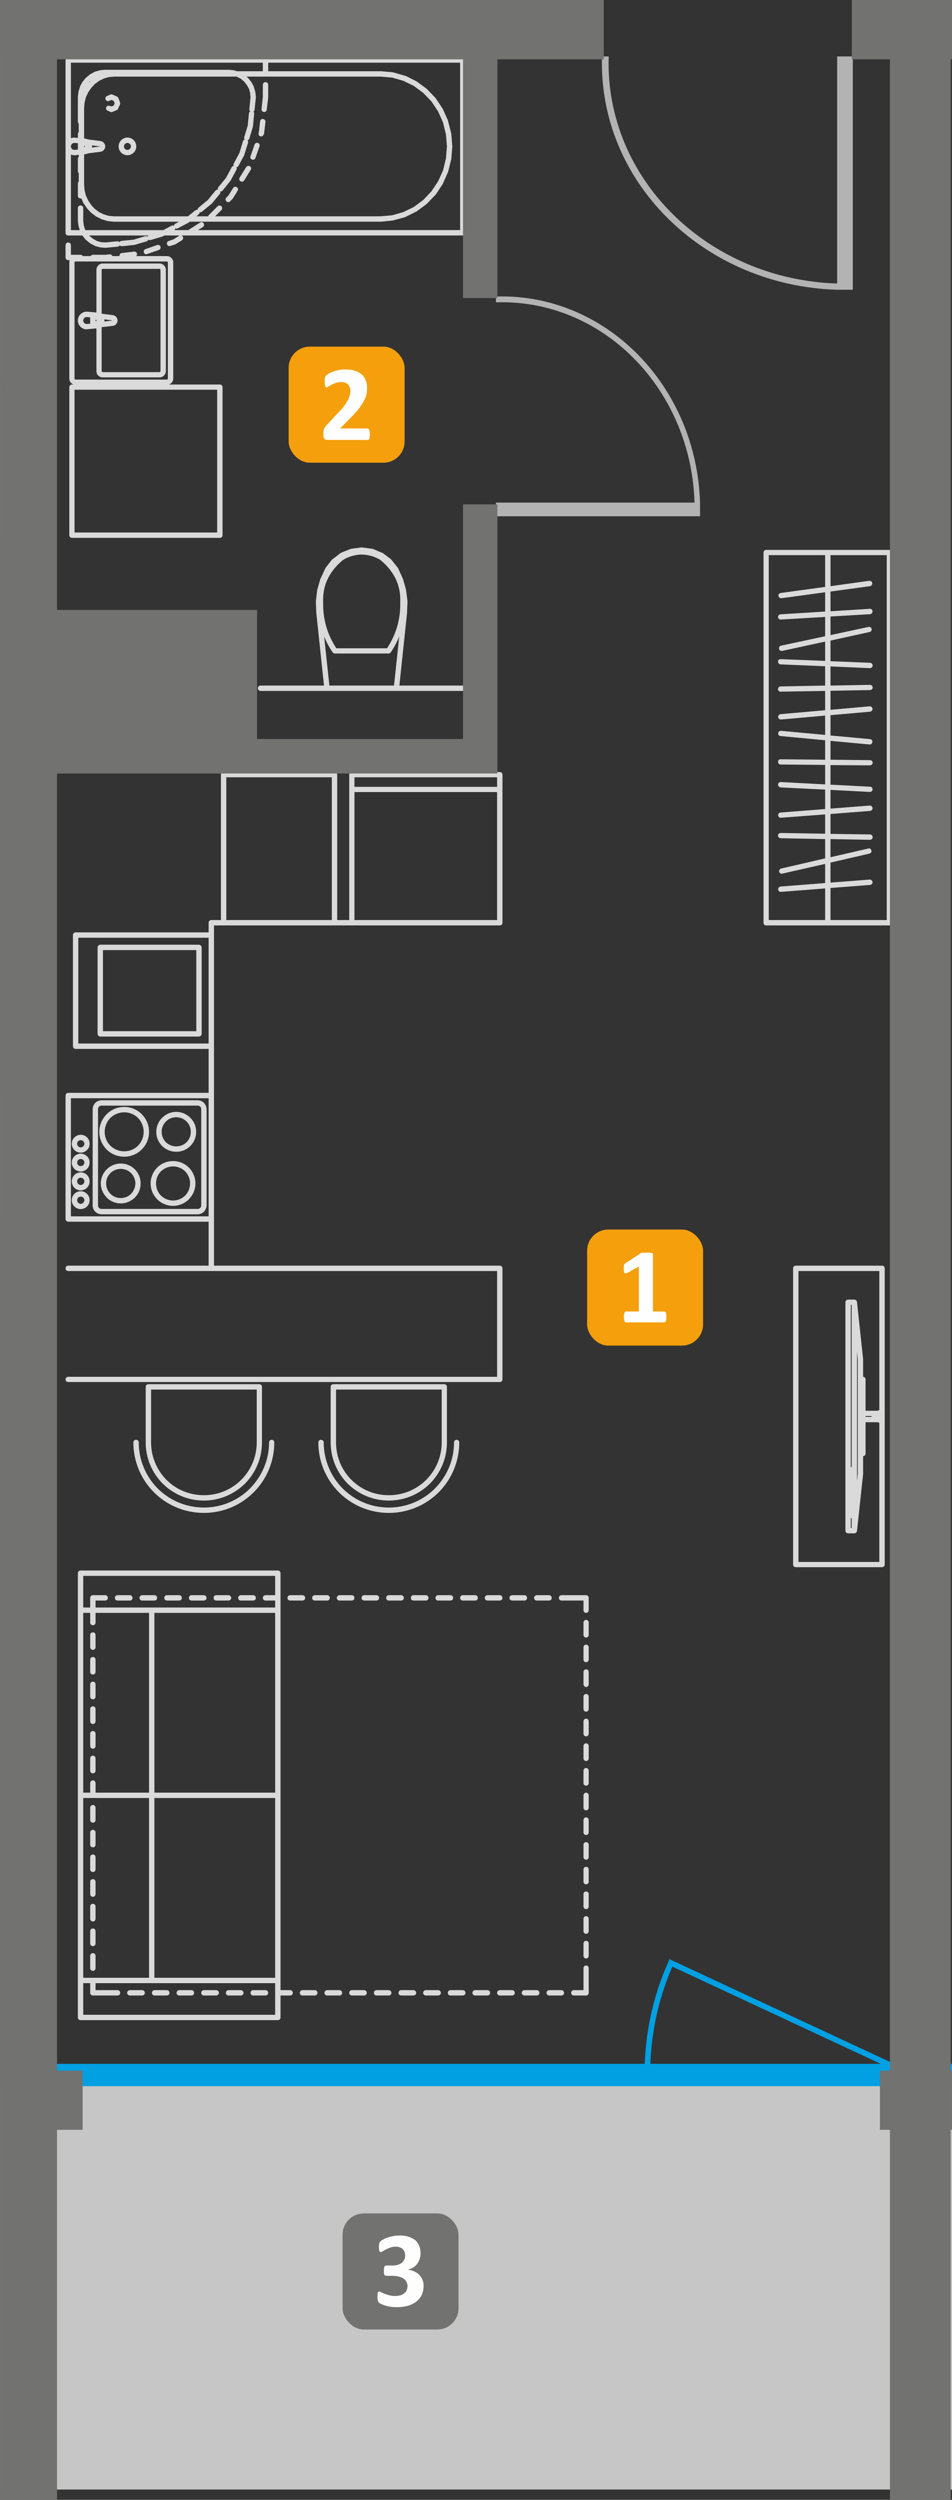 <?xml version="1.0" encoding="UTF-8"?>
<!DOCTYPE svg PUBLIC "-//W3C//DTD SVG 1.1//EN" "http://www.w3.org/Graphics/SVG/1.1/DTD/svg11.dtd">
<!-- Creator: CorelDRAW X6 -->
<svg xmlns="http://www.w3.org/2000/svg" xml:space="preserve" width="62.179mm" height="163.123mm" version="1.1" style="shape-rendering:geometricPrecision; text-rendering:geometricPrecision; image-rendering:optimizeQuality; fill-rule:evenodd; clip-rule:evenodd"
viewBox="0 0 6567 17229"
 xmlns:xlink="http://www.w3.org/1999/xlink">
 <rect x="0" y="0" width="6567" height="17229" fill="#333333" stroke="none"/>
 <defs>
  <style type="text/css">
   <![CDATA[
    .fil4 {fill:#727271}
    .fil2 {fill:#B3B3B3}
    .fil1 {fill:#C6C6C6}
    .fil5 {fill:#F59F0D}
    .fil3 {fill:#00A0E3;fill-rule:nonzero}
    .fil0 {fill:#DADADA;fill-rule:nonzero}
    .fil6 {fill:#FEFEFE;fill-rule:nonzero}
   ]]>
  </style>
 </defs>
 <g id="rzut">
  <g id="_208847200">
   <path id="meble" class="fil0" d="M978 7922c-7,7 -19,7 -26,0m-246 -5722c1,3 1,6 1,9 0,3 0,6 -1,9m-706 -1823l0 1228 11 0 0 0c10,0 18,-8 18,-18l0 -1 0 -84 0 -1 0 -84 0 0 0 -85 0 -1 0 -84 0 -1 0 -85 0 0 0 -84 0 -1 0 -84 0 -1 0 0 0 0 0 -84 0 -1 0 -85 0 0 0 -84 0 -1 0 -85 0 0 0 -85 0 0 0 -85 0 0 0 -1 0 -84 0 0c0,-10 -8,-19 -18,-19l0 0 -11 0zm0 1280l0 952c2,-6 4,-11 4,-17l0 -1 0 0 0 0 0 -1 0 0 0 -799 0 0 0 -1 0 0 0 0 0 0c0,-5 -1,-10 -3,-15l10 0 0 0c10,0 18,-8 18,-18l0 -1 0 -84c0,-10 -8,-19 -18,-19 -4,0 -8,2 -11,4zm0 982l0 1043c3,-3 4,-7 4,-11l0 -1 0 -1020 0 0c0,-4 -1,-8 -4,-11zm0 4875l0 888 11 0 0 0c10,0 18,-9 18,-19l0 0 0 -850 0 0c0,-10 -8,-19 -18,-19l0 0 -11 0zm0 1191l0 37 11 0c10,0 18,-8 18,-18 0,-11 -8,-19 -18,-19l-11 0zm0 766l0 36 11 0c10,0 18,-8 18,-18 0,-10 -8,-18 -18,-18l-11 0zm659 1627l0 67c0,10 -8,18 -18,18 -11,0 -19,-8 -19,-18l0 -67 -48 0 0 1239 48 0 0 -66c0,-10 8,-19 19,-19 10,0 18,9 18,19l0 66 369 0 0 -1239 -369 0zm839 -7446l0 -984 -984 0 0 984 984 0zm37 -1002l0 1020 0 1c0,10 -8,18 -18,18l-1 0 -1020 0 0 0c-10,0 -18,-8 -18,-18l0 -1 0 -1020 0 0c0,-10 8,-18 18,-18l0 0 10 0c-6,-3 -11,-6 -16,-11 -7,-7 -12,-18 -12,-29l0 -1 0 0 0 0 0 -1 0 0 0 -799 0 0 0 -1 0 0 0 0 0 0c0,-5 1,-10 3,-15l-10 0 0 0 -1 0c-10,0 -18,-8 -18,-18l0 -1 0 -84c0,-10 8,-19 18,-19 11,0 19,9 19,19l0 66 67 0c6,0 12,4 15,9l54 0c3,-5 9,-9 16,-9l84 0 31 -3c8,-1 16,4 19,12l49 0 0 -1c-1,-10 6,-19 16,-20l85 -10c10,-1 19,6 20,16 0,6 -2,11 -5,15l210 0 1 0 0 0 0 0 1 0 0 0c12,0 22,5 30,13l0 0c8,8 13,18 13,30l0 0 0 0 0 0 0 1 0 0 0 799 0 0 0 1 0 0 0 0 0 1c0,11 -5,22 -13,30 -4,4 -10,7 -16,10l350 0 1 0c10,0 18,8 18,18l0 0zm-979 -2273l84 0 1 0 85 0 0 0 84 0 1 0 85 0 0 0 84 0 1 0 85 0 0 0 84 0 1 0 85 0 1 0 84 0 0 0 85 0 1 0 84 0 0 0 85 0 1 0 84 0 0 0 85 0 0 0 1 0 84 0 0 0 1 0 1360 0 0 0c11,0 19,9 19,19l0 0 0 1190 0 1c0,10 -8,18 -19,18l0 0 -1940 0c3,1 7,4 9,8 5,8 3,19 -6,25l-39 24c-1,1 -3,2 -4,3l-36 12c-10,4 -20,-1 -24,-11 -3,-10 2,-20 12,-23l34 -12 38 -24c1,-1 2,-1 3,-2l-105 0 -9 5 0 0 0 0 0 0 -1 0 0 1 0 0 0 0 0 0 -1 0 0 0 0 0 0 0 -1 0 0 0 0 0 0 1 0 0 -1 0 0 0 -81 24c-6,2 -12,1 -16,-3 -2,6 -7,10 -12,12l-81 24c-1,1 -3,1 -4,1l-85 9c-6,0 -12,-2 -16,-6 -3,5 -8,8 -14,9l-84 8 -1 0 0 0 0 0 0 0 0 0 -1 0 0 0 0 0 0 0 -1 0 0 0 0 0 0 0 -1 0 0 0 0 0 0 0 -1 0 -31 -3c-2,0 -3,0 -5,-1l-32 -9c-2,-1 -3,-2 -5,-3l-26 -14c-2,-1 -3,-2 -5,-3l-25 -21c-2,-1 -3,-2 -4,-3l-20 -25 0 0 0 0 0 0 0 0 0 -1 0 0 -1 0 0 0 0 -1 0 0 0 0 0 0 0 0 0 0 -1 -1 0 0 0 0 -97 0 -1 0c-10,0 -18,-8 -18,-18l0 -1 0 -84 0 -1 0 -84 0 0 0 -85 0 -1 0 -84 0 -1 0 -85 0 0 0 -84 0 -1 0 -84 0 -1 0 0 0 0 0 -84 0 -1 0 -85 0 0 0 -84 0 -1 0 -85 0 0 0 -85 0 0 0 -85 0 0 0 -1 0 -84 0 0c0,-10 8,-19 18,-19l1 0 85 0 0 0zm2618 37l-1324 0 0 59 775 0c2,0 3,0 4,0l80 7 0 0c1,0 2,1 3,1l0 0 1 0 80 23c2,0 3,1 5,1l72 36 1 0c1,1 2,2 3,2l68 50 0 0 0 0 1 1 0 0 0 0 0 0 0 0 0 0 1 1 0 0 0 0 0 0 0 0 0 0 1 1 0 0 0 0 0 0 58 60 0 0 0 1 1 0 0 0 1 1 0 1 0 0 0 0 0 0 0 0 1 1 0 0 0 0 47 70 0 1 0 0 0 0 0 0 1 1 0 0 0 0 0 0 0 1 0 0 0 0 1 0 0 1 0 0 0 0 35 78 0 1 0 1 0 0 0 0 1 1 0 0 0 0 0 1 0 0 0 0 0 1 21 82 0 1 0 0 0 0 0 0 0 1 1 0 0 0 0 0 0 1 0 0 0 0 0 0 0 1 0 0 0 0 7 86 0 1 0 0 0 0 0 0 0 0 0 1 0 0 0 0 0 0 0 1 0 0 0 0 0 0 0 1 0 0 0 0 0 1 -7 86 0 0 0 0 0 0 0 1 0 0 0 0 0 0 0 1 0 0 -1 0 0 0 0 1 0 0 0 0 0 0 -21 84c-1,2 -1,3 -2,4l-34 77c0,1 -1,2 -2,4l-47 71 0 0 0 0 -1 0 0 0 0 1 0 0 0 0 0 0 -1 1 0 0 -1 1 0 0 0 0 -58 60 0 1 0 0 0 0 -1 0 0 0 0 1 0 0 0 0 0 0 -1 0 0 0 0 1 0 0 0 0 0 0 -1 0 0 0 0 0 -68 50c-1,1 -2,2 -3,2l-1 0 -72 36c-2,1 -3,2 -5,2l-80 22 -1 1 0 0c-1,0 -2,0 -3,0l0 0 -80 8c-1,0 -2,0 -4,0l-1316 0 -5 4c-1,1 -2,2 -4,3l-74 39c-5,3 -11,3 -17,0 0,5 -2,9 -6,12l98 0c2,-2 4,-5 7,-6l72 -46c8,-5 20,-3 25,6 5,9 3,20 -6,25l-33 21 1808 0 0 -1154zm-1513 0l-84 0 -1 0 -85 0 0 0 -84 0 -1 0 -85 0 0 0 -84 0 -1 0 -85 0 -1 0 -84 0 0 0 -85 0 -1 0 -84 0 0 0 -85 0 -1 0 -84 0 0 0 -85 0 -1 0 -84 0 0 0 -67 0 0 66 0 1 0 0 0 85 0 0 0 85 0 0 0 85 0 1 0 84 0 0 0 85 0 1 0 28c7,-3 15,-5 24,-5 1,0 2,0 3,1l21 2 0 -27c0,-5 2,-10 6,-13l0 -59c-4,-3 -6,-8 -6,-13l0 -84 0 -1 0 0 0 -85c0,-1 0,-2 0,-3l4 -32 0 -1 0 0c0,-1 0,-2 1,-3l0 -1 9 -29c0,-2 1,-3 1,-5l16 -29 0 0 0 0 1 -2 0 0 1 -1 0 0 1 -1 20 -25 0 0 1 0 0 -1 0 0 0 0 0 0 1 0 0 -1 0 0 0 0 0 0 0 0 1 0 0 0 0 -1 1 0 24 -20c1,-1 2,-2 3,-2l29 -16c1,-1 3,-1 4,-2l32 -9c2,-1 3,-1 5,-1l30 -3 0 0 0 0 1 0 0 0 0 0 0 0 0 0 0 0 0 0 1 0 0 0 0 0 0 0 0 0 0 0 0 0 1 0 0 0 0 0 0 0 0 0 0 0 0 0 1 0 84 0 1 0 0 0 84 0 1 0 0 0 84 0 1 0 0 0 84 0 1 0 0 0 84 0 1 0 0 0 85 0 0 0 1 0 84 0 0 0 1 0 84 0 0 0 1 0 84 0 0 0 1 0 84 0 1 0 0 0 0 0 0 0 0 0 0 0 0 0 1 0 0 0 0 0 0 0 1 0 0 0 0 0 0 0 0 0 0 0 1 0 0 0 30 3c2,0 3,0 5,1l20 6 178 0 0 -59 -66 0 -1 0 0 0 -85 0 0 0zm-638 1191l-408 0 3 4 24 19 25 14 29 9 30 2 83 -8c6,0 12,2 15,7 3,-6 8,-9 14,-10l83 -8 80 -24c6,-2 12,0 17,3 1,-3 2,-6 5,-8zm-534 -37l61 0 -8 -27 0 0c-1,-1 -1,-2 -1,-3l0 -1 0 0 -4 -32c0,-1 0,-2 0,-3l0 -85c0,-11 8,-19 19,-19 10,0 18,8 18,19l0 84 3 30 8 29 5 8 536 0 57 -30c5,-3 11,-3 17,0 0,-6 4,-11 9,-14l26 -14 -447 0c-1,0 -2,0 -3,0l-37 -4 0 0c-1,0 -2,0 -3,0l0 0 -1 0 -37 -11 -1 0 0 0 -1 0 0 0 -1 -1 0 0 -1 0 0 0 0 0 0 0 -1 0 -35 -18 -1 0 0 0c-1,-1 -2,-1 -3,-2l-31 -23 -1 0 0 0 0 -1 0 0 0 0 0 0 -1 0 0 0 0 -1 0 0 0 0 0 0 -1 0 0 0 0 0 0 0 0 -1 -1 0 -26 -28 0 0 -1 -1 0 0 0 0 -1 -1 0 0 -1 -1 0 0 0 0 0 0 0 0 0 -1 0 0 -23 -33c-1,-2 -1,-3 -2,-4l-13 -30c-2,1 -4,1 -5,1 -11,0 -19,-8 -19,-18l0 -86c0,-5 2,-9 6,-13l0 -58c-4,-4 -6,-8 -6,-14l0 -85c0,-5 2,-10 6,-13l0 -14 -27 3c-1,0 -2,0 -3,0 -9,0 -17,-2 -24,-5l0 29 0 1 0 84 0 0 0 85 0 1 0 84 0 1 0 85 0 0 0 84 0 1 0 66zm263 -98l36 3 508 0 51 -41c5,-4 11,-5 16,-4 0,-6 2,-11 7,-15l64 -53 53 -65c4,-4 10,-7 16,-6 -2,-6 -1,-12 3,-17l53 -64 39 -73c3,-6 9,-9 14,-10 -2,-5 -2,-11 1,-17l39 -73 24 -80c2,-6 6,-10 12,-12 -4,-5 -5,-11 -3,-17l24 -79 8 -83c1,-6 4,-11 9,-14 -4,-4 -7,-10 -6,-16l8 -83 -3 -30 -8 -28 -15 -26 -18 -23 -23 -19 -27 -14 -4 -1 -842 0 -36 3 -35 10 -33 16 -30 22 -25 27 -21 31 -16 34 -9 38 -3 39 0 207 5 0 1 0 0 0 0 0 0 0 0 0 1 0 0 0c4,1 8,2 12,3l0 0 0 0c2,1 5,2 8,3l86 11 0 0 0 0 1 0 0 0c9,2 17,6 22,13l1 0c5,7 9,15 9,24 0,10 -4,18 -10,25l-1 1c-5,6 -12,9 -20,11l0 0 0 0 0 0 -2 0 -86 11c-3,1 -6,3 -8,3l-1 1c-4,1 -7,2 -11,2l0 0 0 0 0 0 0 0 -1 0 0 0 0 0 -6 1 0 207 3 39 9 37 16 34 21 32 25 27 30 22 33 16 35 10zm-172 -483l0 9 0 0 0 0 1 0 0 0c1,0 2,-1 3,-1 1,-1 1,-2 1,-4 0,-1 0,-2 -1,-3l0 0c-1,-1 -2,-1 -3,-1l0 0 0 0 -1 0 0 0zm30 -432l16 -17 -8 6 -8 11zm2015 -45l-926 0 8 6 1 0 0 1 0 0 1 0 0 0 0 0 0 0 0 0 0 1 1 0 0 0 0 0 0 0 0 1 0 0 1 0 20 25 0 1 1 0 1 1 0 0 1 2 0 0 0 0 16 29c0,2 1,3 1,5l9 29 0 1c1,1 1,2 1,3l0 0 0 1 4 33 0 0 0 0 0 1 0 0 0 0 0 0 0 1 0 0 0 0 0 0 0 0 0 1 0 0 0 0 0 0 0 1 0 0 0 0 -9 85c0,6 -4,11 -9,14 5,3 7,9 6,15l-8 85c0,2 0,3 -1,5l-24 80c-2,6 -7,10 -12,12 3,5 5,11 3,17l-25 80 0 1 0 0 0 0 0 0 0 1 0 0 0 0 0 0 0 1 0 0 -1 0 0 0 0 0 0 1 0 0 0 0 0 0 0 0 0 1 -40 74c-3,6 -8,9 -14,10 2,5 3,11 0,17l-40 74 0 1 0 0 -1 0 0 0 0 1 0 0 0 0 0 0 0 0 0 0 -1 1 0 0 0 0 0 0 0 1 0 0 0 0 0 0 -1 0 -53 66c-4,4 -10,7 -16,6 2,6 1,12 -3,17l-54 65 0 0 0 1 -1 0 0 0 0 0 0 0 0 1 0 0 0 0 -1 0 0 0 0 0 0 1 0 0 -1 0 0 0 0 0 0 0 0 0 -66 54c-4,4 -11,5 -16,4 0,5 -2,11 -7,15l-16 13 82 0c1,-3 2,-7 5,-9l60 -60c7,-7 19,-7 26,0 7,7 7,19 0,26l-43 43 1141 0 80 -7 77 -22 72 -35 65 -48 57 -60 46 -69 34 -75 20 -82 7 -84 -7 -83 -20 -82 -34 -76 -46 -69 -57 -59 -65 -48 -72 -35 -77 -22 -80 -7zm-1722 481c0,-6 -3,-12 -7,-17 -5,-4 -11,-7 -17,-7 -7,0 -13,3 -17,7l0 0c-5,5 -7,11 -7,17 0,7 2,13 7,17 4,5 10,7 17,7 6,0 13,-2 17,-7 4,-4 7,-10 7,-17zm19 -43c11,11 18,27 18,43 0,17 -7,32 -18,43 -11,11 -27,18 -43,18 -17,0 -32,-7 -43,-18 -11,-11 -18,-26 -18,-43 0,-16 7,-32 18,-43l0 0c11,-11 26,-18 43,-18 17,0 32,7 43,18zm-385 21l-24 -2c-7,0 -13,3 -17,7 -4,4 -7,10 -7,17l0 0 0 0 0 0 0 1 0 0c0,6 3,12 7,16l0 0c4,5 10,7 17,7l24 -2 0 -44zm151 22l-53 -7c0,2 0,5 0,7 0,3 0,5 0,8l53 -7 1 0 0 0 0 -1c0,0 0,0 0,0l0 0 -1 0zm1125 -425c0,-10 8,-18 18,-18 11,0 19,8 19,18l0 85c0,1 0,2 0,3l-10 84c-1,10 -10,17 -20,16 -10,-1 -17,-10 -16,-20l9 -84 0 -84zm-19 252c1,-10 10,-17 20,-16 11,1 18,10 17,20l-9 77c0,2 -1,4 -1,5l-3 6c-3,10 -14,15 -23,11 -10,-3 -14,-13 -11,-23l2 -5 8 -75zm-38 160c3,-9 14,-14 23,-11 10,4 15,14 11,24l-28 80c-3,9 -13,14 -23,11 -10,-3 -15,-14 -11,-23l28 -81zm-58 156c6,-9 17,-11 26,-6 8,6 11,17 5,25l-45 73c-5,8 -17,11 -25,5 -9,-5 -11,-16 -6,-25l45 -72zm-90 144c5,-9 16,-11 25,-6 9,5 11,17 6,25l-33 53 0 0 0 1 0 0c-1,1 -2,2 -4,3l-15 16c-7,7 -19,7 -26,-1 -7,-7 -7,-18 0,-25l15 -15 32 -51zm-525 393c10,-4 20,1 24,11 3,9 -2,20 -12,23l-80 28c-9,4 -20,-1 -23,-11 -3,-9 2,-20 11,-23l80 -28zm-257 -987c3,5 4,11 2,17l-13 29 0 1 0 0 0 0 0 0 0 1 0 0 0 0 0 0 -1 0 0 1 0 0 0 0 0 0 0 1 0 0 0 0 0 0 -1 0 0 0 0 1 0 0 0 0 0 0 -1 0 0 0 0 1 0 0 0 0 0 0 0 0 0 0 -1 1 0 0 0 0 0 0 0 0 0 0 -1 1 0 0 0 0 0 0 0 0 0 0 -1 0 0 0 0 1 0 0 0 0 -1 0 0 0 0 0 0 0 0 0 -1 1 0 0 0 0 0 0 0 0 -1 0 0 0 0 0 0 0 -1 1 0 0 0 0 -29 12c-1,0 -2,0 -3,1l0 0c-4,1 -8,1 -12,-1l-18 -8c-10,-3 -14,-14 -10,-24 4,-9 14,-13 24,-9l11 4 16 -6 7 -16 -7 -17 -16 -6 -16 7c-9,4 -20,-1 -24,-10 -4,-10 0,-20 10,-24l23 -10c4,-2 8,-2 12,-1l0 0c1,1 2,1 3,1l29 13c3,1 5,2 7,4l0 0 0 1 0 0 0 0 1 0 0 0 0 1 1 1 0 0 0 0c1,1 1,2 2,3l10 25 0 2zm1363 3363l0 -1 0 -1 0 0 21 -74 0 0 0 0 1 -1 0 0 0 -1 1 -1 0 0 32 -69c0,-2 1,-3 3,-5l41 -53c2,-2 3,-3 5,-4l56 -43c2,-1 3,-2 5,-3l63 -25 1 0c1,-1 3,-2 4,-2l0 0 1 0 0 0 69 -9 1 0 0 0 0 0 0 0 0 0 0 0 1 0 0 0 0 0 0 0 1 0 0 0 0 0 0 0 1 0 0 0 0 0 0 0 1 0 0 0 0 0 1 0 0 0 69 9 0 0 0 0 1 0 0 0 0 0 0 0 1 0 0 0 0 0 0 0 1 0 0 1 0 0 0 0 0 0 1 0 0 0 0 0 0 0 0 0 1 0 0 0 0 0 64 27 0 0c2,0 4,1 5,2l56 42 0 0 0 1 0 0 1 0 0 0 0 0 0 0 0 1 0 0 1 0 0 0 0 0 0 0 0 0 0 1 1 0 0 0 0 0 0 0 0 1 0 0 1 0 0 0 0 0 0 1 43 54c1,1 1,2 2,3l0 0 0 1 1 1 31 68 1 0 0 1 0 0 0 0 0 0 0 0 0 1 0 0 0 0 0 0 0 1 1 0 0 0 0 0 0 0 0 1 0 0 0 0 20 72c1,2 1,3 1,4l10 77c0,1 0,3 0,4l-3 75 0 0 0 0 0 1 0 0 0 1 -53 501 437 0c11,0 19,8 19,19 0,10 -8,18 -19,18l-457 0 -480 0 -458 0c-10,0 -18,-8 -18,-18 0,-11 8,-19 18,-19l438 0 -53 -501 0 0 0 0 0 -1 0 0 0 0 0 0 0 0 0 -1 0 0 0 0 -3 -75c0,-1 0,-3 0,-4l9 -76 1 -1 0 0 0 0 0 -1 0 0zm529 660l36 -339c-15,38 -34,74 -58,109 -3,5 -9,9 -16,9l-185 0 0 0 -1 0 -184 0c-7,0 -13,-4 -16,-9 -24,-35 -43,-71 -58,-108l36 338 446 0zm-223 -257l175 0c29,-45 52,-92 67,-141 16,-52 24,-106 24,-161 0,-5 0,-9 0,-13l0 0 0 -1 0 0 0 0 0 -1 0 0 0 -1 0 -1 0 0 0 0 0 0 0 0 0 0 0 0 0 -9c0,-2 0,-6 0,-10 0,-52 -12,-103 -36,-149 -24,-46 -59,-88 -103,-123 -18,-11 -39,-20 -60,-26 -21,-6 -44,-10 -67,-10l0 0 -1 0c-22,0 -45,4 -66,10 -22,6 -42,15 -60,26 -44,35 -79,77 -103,123 -24,46 -36,97 -36,149l0 10c0,3 0,6 0,10 0,1 0,2 0,3l0 2c0,3 0,5 0,11 0,55 8,109 24,161 15,49 38,96 67,141l174 0 1 0 0 0zm-1981 -2659l0 799 0 0 0 1c0,2 1,3 2,5 2,1 3,2 5,2l0 0 1 0 628 0 1 0 0 0c2,0 4,-1 5,-2 1,-2 2,-3 2,-5l0 -1 0 0 0 -799 0 0 0 0c0,-2 -1,-4 -2,-5l0 0c-1,-1 -3,-2 -5,-2l0 0 -1 0 -628 0 -1 0 0 0 0 0c-1,0 -3,0 -4,1l-1 1c-1,1 -2,3 -2,5l0 0 0 0zm151 748l0 -294 -64 6c-1,1 -2,1 -3,1 -17,0 -32,-7 -43,-18 -11,-11 -18,-26 -18,-43 0,-17 7,-32 18,-43l0 0c11,-11 26,-18 43,-18 1,0 2,0 3,0l64 6 0 -294 0 0 0 -1 0 0 0 0 0 0c0,-12 5,-22 13,-30l0 0c7,-8 18,-13 30,-13l0 0 0 0 0 0 1 0 0 0 390 0 1 0 0 0 0 0 1 0 0 0c12,0 22,5 30,13 8,8 13,18 13,30l0 0 0 0 0 0 0 1 0 0 0 697 0 0 0 1 0 0 0 0 0 1c-1,11 -5,22 -13,29 -8,8 -18,13 -30,13l0 0 -1 0 0 0 0 0 -1 0 -390 0 0 0 -1 0 0 0 0 0 0 0c-12,0 -23,-5 -30,-13l-2 -1c-7,-7 -11,-18 -11,-28l0 -1 0 0 0 0 0 -1 0 0zm0 -344l0 -9 -6 0 0 9 6 0zm36 -353l0 302 77 10 0 0 0 0 1 0 0 0c9,1 17,6 22,12l1 1c5,6 9,15 9,24 0,9 -4,18 -10,24l0 0 0 1c-5,6 -13,10 -22,12l0 0 0 0 0 0 -1 0 0 0 0 0 0 0 -1 0 -76 9 0 302 0 0 0 1 0 0c1,1 1,3 2,4l1 0c1,2 3,3 5,3l0 0 0 0 390 0 1 0 0 0c2,0 4,-1 5,-3 1,-1 2,-2 2,-4l0 -1 0 0 0 -697 0 0 0 0c0,-2 -1,-4 -2,-5 -1,-1 -3,-2 -5,-2l0 0 -1 0 -390 0 0 0 0 0c-2,0 -4,1 -5,2l0 0 -1 0c-1,1 -1,3 -2,5l0 0 0 0zm-103 325c-7,0 -13,2 -17,7l0 0c-4,4 -7,10 -7,17 0,6 3,12 7,17 4,4 10,7 17,7l24 -2 0 -44 -24 -2zm175 23l-53 -7c0,3 0,5 0,8 0,2 0,5 0,7l53 -7 0 0 1 0 0 0 0 0 0 0c0,0 0,-1 0,-1l0 0 -1 0zm-302 5324l968 0 0 -303 -917 0 -1 0c-10,0 -18,-8 -18,-19l0 0 0 -765 0 0c0,-10 8,-19 18,-19l1 0 917 0 0 -66 0 0c0,-10 8,-19 18,-19l1 0 66 0 0 -1001 0 -1c0,-10 8,-18 18,-18l1 0 764 0 1 0c10,0 18,8 18,18l0 1 0 1001 83 0 0 -899 0 -1 0 0 0 -101 0 -1c0,-10 8,-18 18,-18l0 0 1020 0 1 0c10,0 18,8 18,18l0 1 0 101 0 0 0 1 0 917 0 1c0,10 -8,18 -18,18l-1 0 -1020 0 0 0 -1 0 -118 0 0 0 -1 0 -764 0 -1 0 0 0 -66 0 0 66 0 1 0 0 0 765 0 0 0 1 0 339 0 1 0 0 0 850 0 1 0 321 1971 0 1 0c10,0 18,8 18,19l0 0 0 765 0 0c0,10 -8,18 -18,18l-1 0 -2977 0c-10,0 -18,-8 -18,-18 0,-10 8,-18 18,-18l2959 0 0 -729 -1971 0 -1 0 0 0 -987 0c-10,0 -18,-8 -18,-18 0,-11 8,-19 18,-19l969 0 0 -303 -968 0 -1 0c-10,0 -18,-9 -18,-19l0 0 0 -850 0 0c0,-10 8,-19 18,-19l1 0zm968 37l-950 0 0 814 950 0 0 -814zm-738 763l662 0 1 0 0 0 0 0 0 0c7,0 12,-3 17,-7l0 0c4,-4 7,-10 7,-17l0 0 0 0 0 0 0 -1 0 -662 0 -1 0 0 0 0 0 0c0,-7 -3,-13 -7,-17 -5,-4 -10,-7 -17,-7l0 0 0 0 0 0 -1 0 -662 0 -1 0 0 0 0 0 0 0c-7,0 -13,3 -17,7l0 0 0 0c-4,4 -7,10 -7,17l0 0 0 0 0 0 0 1 0 662 0 1 0 0 0 0 0 0c0,7 3,13 7,17l0 0c4,4 10,7 17,7l0 0 0 0 0 0 1 0zm662 37l-662 0 -1 0 0 0 -1 0 0 0c-16,-1 -31,-7 -42,-18l0 0 0 0c-11,-11 -18,-26 -18,-42l0 -1 0 0 0 0 0 -1 0 -662 0 -1 0 0 0 -1 0 0c1,-16 7,-31 18,-42l0 0c11,-11 26,-17 42,-18l0 0 1 0 0 0 1 0 662 0 1 0 0 0 0 0 1 0c16,1 31,7 42,18 10,11 17,26 18,42l0 0 0 1 0 0 0 1 0 662 0 1 0 0 0 0 0 1c-1,16 -8,31 -18,42l0 0 0 0c-11,11 -26,17 -42,18l-1 0 0 0 0 0 -1 0zm-324 -214c0,-42 18,-80 45,-108l0 0c28,-28 67,-45 110,-45 42,0 81,17 109,45l1 1c27,28 44,66 44,107l0 1 0 0 0 1 0 0c0,42 -18,81 -45,108l0 1c-28,27 -67,45 -109,45 -43,0 -82,-18 -110,-45l-1 -2c-27,-27 -44,-65 -44,-107l0 0 0 -1 0 0 0 -1zm272 1c0,-32 -13,-61 -33,-82l-1 -1c-22,-21 -51,-34 -83,-34 -33,0 -62,13 -84,34l0 0 0 0c-21,21 -34,51 -34,83 0,32 13,62 33,83l1 1c22,21 51,34 84,34 32,0 61,-13 83,-34l0 0 0 0c21,-22 34,-51 34,-84zm-616 -1c1,-37 16,-71 41,-96l1 -1c25,-24 58,-39 96,-39 38,0 72,15 97,40l0 0 0 0 0 0c25,25 40,59 40,96l0 1 0 0 0 1 0 0c0,38 -15,72 -40,97 -25,24 -59,40 -97,40 -38,0 -73,-16 -97,-40l-1 -2c-24,-24 -39,-58 -40,-95l0 0 0 -1 0 0 0 -1zm239 1c-1,-28 -12,-53 -30,-71l0 0c-18,-18 -43,-29 -71,-29 -28,0 -52,11 -71,28l0 1c-19,18 -30,43 -30,71l0 0 0 1c0,27 11,52 29,70l1 1c18,18 43,29 71,29 28,0 53,-11 71,-29 18,-19 29,-44 30,-71l0 -1 0 0zm-249 -356c0,-47 20,-90 50,-120l0 0c31,-32 74,-51 122,-51 47,0 90,19 121,50l0 1c31,30 50,73 50,120l0 0 0 1 0 0 0 1c0,47 -19,89 -50,120l0 0 0 0 0 0c-31,31 -74,50 -121,50 -48,0 -91,-19 -122,-50 -30,-31 -50,-73 -50,-120l0 -1 0 0 0 -1 0 0zm306 1c0,-37 -15,-71 -39,-96 -24,-24 -58,-39 -95,-39 -38,0 -71,15 -96,39l0 0 0 0c-24,25 -39,59 -39,96 0,37 15,71 39,95 25,24 58,39 96,39 37,0 71,-15 95,-39l0 0c24,-24 39,-58 39,-95zm87 -1c0,-38 16,-72 40,-96l2 -1c24,-25 58,-40 96,-40 38,0 72,16 97,41l1 1c24,24 39,58 39,95l0 0 0 1 0 0 0 1c0,37 -15,71 -40,96 -25,25 -59,40 -97,40 -38,0 -73,-15 -98,-40l-1 -1c-24,-25 -39,-58 -39,-95l0 -1 0 0 0 -1 0 0zm238 0c0,-27 -11,-52 -28,-70l-1 0c-18,-19 -44,-30 -71,-30 -28,0 -53,11 -71,29l-1 1c-18,18 -29,43 -29,70l0 1 0 0c0,27 11,52 28,70l1 1c19,18 44,29 72,29 27,0 53,-11 71,-29 18,-18 29,-43 29,-71l0 0 0 -1zm-734 472c0,-7 -3,-13 -8,-18l0 0c-4,-4 -10,-7 -17,-7 -7,0 -13,3 -18,7 -4,5 -7,11 -7,18 0,6 3,13 7,17 5,5 11,8 18,8 7,0 13,-3 17,-8 5,-4 8,-11 8,-17zm18 -44c12,11 18,27 18,44 0,17 -6,32 -18,43 -11,11 -26,18 -43,18 -17,0 -33,-7 -44,-18 -11,-11 -18,-26 -18,-43 0,-17 7,-33 18,-44 11,-11 27,-18 44,-18 17,0 32,7 43,18l0 0 0 0zm-18 -86c0,-7 -3,-13 -8,-18 -4,-4 -10,-7 -17,-7 -7,0 -13,3 -18,7 -4,5 -7,11 -7,18 0,7 3,13 7,18 5,4 11,7 18,7 7,0 13,-3 17,-7 5,-5 8,-11 8,-18zm18 -44c12,12 18,27 18,44 0,17 -6,32 -18,44 -11,11 -26,18 -43,18 -17,0 -33,-7 -44,-18 -11,-12 -18,-27 -18,-44 0,-17 7,-32 18,-44 11,-11 27,-18 44,-18 17,0 32,7 43,18zm-18 -86c0,-7 -3,-13 -7,-17l-1 0 0 0c-4,-5 -10,-7 -17,-7 -7,0 -13,2 -18,7l0 0c-4,4 -7,11 -7,17 0,7 3,13 7,18 5,4 11,7 18,7 7,0 13,-3 17,-7 5,-5 8,-11 8,-18zm18 -43c12,11 18,26 18,43 0,17 -6,33 -18,44 -11,11 -26,18 -43,18 -17,0 -33,-7 -44,-18 -11,-11 -18,-27 -18,-44 0,-17 7,-32 18,-43l0 0 0 0c12,-11 27,-18 44,-18 17,0 32,7 43,18l0 0zm-18 -86c0,-7 -3,-13 -8,-18 -4,-4 -10,-7 -17,-7 -7,0 -13,3 -18,7 -4,5 -7,11 -7,18 0,7 3,13 7,17l0 0 0 0c5,5 11,8 18,8 7,0 13,-3 17,-8 5,-4 8,-10 8,-17zm18 -44c12,11 18,27 18,44 0,17 -6,32 -18,43 -11,11 -26,18 -43,18 -17,0 -33,-7 -44,-18l0 0c-11,-11 -18,-26 -18,-43 0,-17 7,-33 18,-44 11,-11 27,-18 44,-18 17,0 32,7 43,18zm-60 -647l899 0 0 -729 -899 0 0 729zm814 -85l0 -559 -644 0 0 559 644 0zm37 -577l0 595 0 0c0,10 -9,19 -19,19l0 0 -680 0 0 0c-10,0 -19,-9 -19,-19l0 0 0 -595 0 0c0,-10 9,-19 19,-19l0 0 680 0 0 0c10,0 19,9 19,19l0 0zm2038 -1173l-984 0 0 66 984 0 0 -66zm0 984l0 -882 -984 0 0 882 984 0zm-382 3599l0 -363 -729 0 0 363 0 1c0,101 40,192 106,258 66,66 157,106 258,106 101,0 192,-40 258,-106l0 0 0 0c66,-66 107,-157 107,-258l0 -1zm36 -381l0 381 0 1 0 0 0 1c0,110 -45,210 -117,283l0 0c-73,72 -173,117 -284,117 -111,0 -211,-45 -284,-117l0 0c-72,-73 -117,-173 -117,-283l0 -1 0 0 0 -1 0 -381 0 -1c0,-10 8,-18 18,-18l1 0 764 0 1 0c10,0 18,8 18,18l0 1zm49 382c0,-10 8,-18 18,-18 10,0 18,8 18,18 0,134 -54,256 -142,344 -88,88 -210,142 -344,142 -134,0 -256,-54 -344,-142 -88,-88 -142,-210 -142,-344 0,-10 8,-18 18,-18 10,0 19,8 19,18 0,124 50,236 131,318 82,81 194,131 318,131 124,0 237,-50 318,-131 81,-82 132,-194 132,-318zm-843 -4584l-728 0 0 984 728 0 0 -984zm-391 8529l0 -151 0 0 0 -1 0 -66 -851 0 0 0 -1 0 -387 0 0 48 66 0 1 0 0 0 85 0c10,0 18,9 18,19 0,10 -8,18 -18,18l-85 0 0 0 -1 0 -84 0 0 0c-11,0 -19,-8 -19,-18l0 -1 0 -66 -48 0 0 218 1324 0zm0 -255l0 -1239 -833 0 0 1239 833 0zm37 -1257l0 1275 0 1 0 0 0 66 67 0c10,0 18,9 18,19 0,10 -8,18 -18,18l-67 0 0 151 0 1c0,10 -8,18 -18,18l-1 0 -1360 0 0 0c-11,0 -19,-8 -19,-18l0 -1 0 -254 0 0 0 -1 0 -1275 0 0 0 -1 0 -1275 0 0 0 -1 0 -254 0 0c0,-11 8,-19 19,-19l0 0 1360 0 1 0c10,0 18,8 18,19l0 0 0 169 0 1 0 0 0 84 0 1 0 0 0 1275 0 1 0 0zm-1361 18l0 1239 66 0 1 0 0 0 387 0 0 -1239 -387 0 0 0 -1 0 -66 0zm1324 -37l0 -1239 -833 0 0 1239 833 0zm0 -1276l0 -48 -67 0c-10,0 -18,-8 -18,-18 0,-10 8,-19 18,-19l67 0 0 -133 -1324 0 0 218 48 0 0 -66 0 0c0,-10 8,-19 19,-19l0 0 85 0c10,0 18,9 18,19 0,10 -8,18 -18,18l-67 0 0 48 387 0 1 0 0 0 851 0zm-127 -1139l0 -363 -729 0 0 363 0 1c0,101 41,192 106,258 66,66 157,106 258,106 101,0 192,-40 258,-106 66,-66 107,-157 107,-258l0 -1zm36 -381l0 381 0 1 0 0 0 1c0,110 -45,210 -117,283 -73,72 -173,117 -284,117 -111,0 -211,-45 -284,-117 -72,-73 -117,-173 -117,-283l0 -1 0 0 0 -1 0 -381 0 -1c0,-10 8,-18 18,-18l1 0 765 0 0 0c10,0 18,8 18,18l0 1zm49 382c0,-10 8,-18 18,-18 10,0 18,8 18,18 0,134 -54,256 -142,344 -88,88 -210,142 -344,142 -134,0 -256,-54 -344,-142 -88,-88 -142,-210 -142,-344 0,-10 8,-18 18,-18 10,0 19,8 19,18 0,124 50,236 131,318 82,81 194,131 318,131 124,0 237,-50 318,-131 81,-82 132,-194 132,-318zm4261 -6115l-388 0 0 214 267 -37c10,-1 20,6 21,16 1,10 -6,19 -16,21l-272 37 0 136 271 -17c10,-1 19,7 19,17 1,10 -7,19 -17,20l-273 16 0 128 262 -56c10,-3 19,4 22,14 2,10 -5,19 -15,21l-269 59 0 142 273 11c10,0 18,9 18,19 -1,10 -9,18 -19,18l-272 -12 0 132 272 -5c10,-1 19,8 19,18 0,10 -8,18 -18,18l-273 5 0 131 270 -24c10,0 19,7 20,17 0,10 -7,19 -17,20l-273 24 0 140 273 25c10,1 17,10 16,20 -1,10 -9,18 -20,17l-269 -25 0 130 273 3c10,0 18,8 18,18 0,10 -9,18 -19,18l-272 -2 0 135 273 14c10,0 18,9 17,19 0,10 -9,18 -19,17l-271 -14 0 129 270 -21c10,-1 19,7 20,17 1,10 -7,19 -17,20l-273 21 0 137 273 4c10,0 18,9 18,19 0,10 -9,18 -19,18l-272 -5 0 125 261 -60c9,-3 19,3 21,13 3,10 -3,20 -13,22l-269 62 0 138 270 -21c10,0 19,7 20,17 1,10 -7,19 -17,20l-273 21 0 221 388 0 0 -2515zm-425 0l-389 0 0 2515 389 0 0 -218 -305 24c-10,1 -18,-7 -19,-17 -1,-10 7,-19 17,-20l307 -24 0 -132 -295 67c-10,3 -20,-4 -22,-13 -2,-10 4,-20 14,-22l303 -70 0 -133 -307 -6c-10,0 -18,-8 -18,-18 0,-10 8,-18 19,-18l306 5 0 -133 -305 23c-10,1 -18,-6 -19,-17 -1,-10 7,-19 17,-19l307 -24 0 -134 -307 -15c-10,-1 -18,-10 -18,-20 1,-10 9,-18 20,-17l305 16 0 -134 -307 -3c-10,0 -18,-8 -18,-18 0,-10 8,-19 18,-18l307 3 0 -134 -307 -29c-10,0 -18,-9 -17,-19 1,-10 10,-18 20,-17l304 28 0 -133 -304 27c-10,1 -19,-7 -20,-17 -1,-10 7,-19 17,-20l307 -27 0 -133 -306 5c-11,1 -19,-7 -19,-18 0,-10 8,-18 18,-18l307 -6 0 -133 -307 -13c-10,0 -18,-9 -18,-19 0,-10 9,-18 19,-17l306 12 0 -133 -296 64c-10,2 -20,-4 -22,-14 -2,-10 4,-20 14,-22l304 -65 0 -133 -305 18c-10,1 -19,-7 -20,-17 0,-10 8,-19 18,-19l307 -19 0 -133 -301 41c-10,1 -20,-6 -21,-16 -1,-10 6,-19 16,-20l306 -42 0 -219zm-406 -36l424 0 0 0 1 0 424 0 1 0c10,0 18,8 18,18l0 0 0 2551 0 1c0,10 -8,18 -18,18l-1 0 -424 0 -1 0 0 0 -424 0 -1 0c-10,0 -18,-8 -18,-18l0 -1 0 -2551 0 0c0,-10 8,-18 18,-18l1 0zm668 5699l0 0 1 0 0 0 0 0 0 0 0 0 1 0 0 0 0 0 0 0 0 0 1 0 0 0 0 0 0 0 1 0 0 0 0 1 0 0 0 0 1 0 0 0 0 0 0 0 0 0 1 0 0 0 0 0 0 0 0 0 1 1 0 0 0 0 0 0 1 0 0 0 0 0 0 0 0 0 0 0 1 1 0 0 0 0 0 0 0 0 1 0 0 0 0 1 0 0 0 0 0 0 1 0 0 0 0 0 0 1 0 0 0 0 1 0 0 0 0 0 0 0 0 1 0 0 0 0 1 0 0 0 0 0 0 1 0 0 0 0 1 0 0 0 0 1 0 0 0 0 0 0 0 0 1 1 0 0 0 0 0 1 0 0 0 0 0 0 0 0 1 1 0 0 0 0 0 0 0 0 0 1 0 0 0 0 0 0 0 0 0 1 0 0 0 0 0 0 1 1 0 0 0 0 0 0 0 0 0 1 0 0 0 0 0 0 0 0 0 1 0 0 0 0 0 0 0 1 0 0 0 0 0 0 0 1 0 0 0 0 0 1 0 215 39 0 0 0 1 0 45 0 0 0 0 0 0 -1 0 0 1 0 0 0 0 0 0 0 0 0 0 0 1 -1 0 0 0 0 0 0 0 0 1 0 0 0 0 -1 0 0 1 0 0 0 0 0 0 0 0 0 0 0 1 0 0 0 0 0 0 0 1 -1 0 0 0 0 0 0 0 0 1 0 0 0 0 0 0 0 0 0 1 0 0 0 0 0 0 0 1 0 0 0 0 0 0 0 0 0 1 0 0 -1 0 0 0 0 0 -958 -558 0 0 2005 558 0 0 -959 0 0 0 0 0 0 -1 0 0 0 0 0 0 0 0 0 -1 0 0 0 0 0 0 0 -1 0 0 0 0 0 0 0 0 -1 -1 0 0 0 0 0 0 0 0 0 -1 0 0 0 0 0 0 0 -1 0 0 0 0 0 0 -1 0 0 0 0 -1 0 0 0 0 0 0 0 -1 0 0 0 0 0 0 -1 0 0 -1 0 0 0 0 0 0 0 0 0 0 0 -1 -1 0 0 0 0 0 0 0 0 -45 0 -1 0 0 0 -39 0 0 215 0 0 0 1 0 0 0 0 0 0 0 1 0 0 0 0 0 0 0 1 0 0 0 0 0 0 0 1 0 0 0 0 0 0 0 0 0 1 0 0 0 0 -1 0 0 0 0 1 0 0 0 0 0 0 0 1 0 0 0 0 0 0 0 0 0 1 0 0 0 0 -1 0 0 0 0 0 0 1 0 0 0 0 0 0 0 1 -1 0 0 0 0 1 0 0 0 0 0 0 0 0 -1 0 0 1 0 0 0 0 0 0 0 0 0 1 -1 0 0 0 0 0 0 0 0 0 0 0 0 1 -1 0 0 0 0 0 0 0 0 0 0 0 -1 1 0 0 0 0 0 0 0 0 0 0 -1 0 0 0 0 1 0 0 0 0 -1 0 0 0 0 0 0 0 0 1 0 0 -1 0 0 0 0 0 0 0 -1 0 0 0 0 0 0 0 0 1 -1 0 0 0 0 0 0 0 0 0 -1 0 0 0 0 0 0 0 0 0 -1 0 0 0 0 0 0 0 -1 0 0 1 0 0 0 0 0 0 -1 0 0 0 0 0 0 0 0 0 -1 0 0 0 0 120c0,1 0,2 0,3l-42 391c-1,10 -9,18 -19,18l0 0 -42 0 0 0c-10,0 -19,-8 -19,-18l0 -1 0 -1573 0 -1c0,-10 9,-18 19,-18l0 0 42 0 0 0 1 0 0 0 0 0 0 0 1 0 0 0 0 0 0 0 0 0 1 0 0 0 0 0 0 0 0 0 1 0 0 0 0 0 0 0 1 0 0 0 0 0 0 0 1 1 0 0 0 0 0 0 0 0 1 0 0 0 0 0 0 0 0 0 1 0 0 0 0 0 0 1 0 0 1 0 0 0 0 0 0 0 0 0 1 0 0 0 0 0 0 1 0 0 0 0 1 0 0 0 0 0 0 0 0 0 1 1 0 0 0 0 0 0 0 0 1 1 0 0 0 0 0 0 0 0 0 0 1 0 0 1 0 0 0 0 0 0 0 0 0 0 0 0 1 1 0 0 0 0 0 0 0 0 0 1 0 0 1 0 0 0 0 1 0 0 0 0 0 0 0 0 0 0 1 1 0 0 0 0 0 0 0 0 0 1 0 0 0 0 0 0 0 0 0 1 0 0 1 0 0 0 0 1 0 0 0 0 0 0 0 0 0 1 0 0 0 0 0 0 0 0 0 1 0 0 0 0 0 0 0 1 0 0 0 0 1 0 0 0 0 1 0 0 0 0 0 0 0 1 42 391c0,1 0,2 0,3l0 120zm56 270l-39 0 0 6 39 0 0 0c1,0 2,0 2,0l0 -1c1,0 1,-1 1,-2 0,0 0,-1 -1,-2 0,0 -1,-1 -2,-1l0 0zm-135 -766l-6 0 0 1118 6 0 0 -1118zm42 376l-5 -53 0 893 5 -54 0 -137 0 -1 0 0 0 -509 0 -1 0 0 0 -138zm-48 1162l6 0 0 -68 -6 0 0 68zm215 270l-594 0 -1 0c-10,0 -18,-8 -18,-18l0 0 0 -2041 0 0c0,-11 8,-19 18,-19l1 0 594 0 1 0c10,0 18,8 18,19l0 0 0 994 0 1 0 0 0 50 0 1 0 0 0 995 0 0c0,10 -8,18 -18,18l-1 0zm-5273 230c-10,0 -19,-8 -19,-18 0,-10 9,-19 19,-19l85 0c10,0 18,9 18,19 0,10 -8,18 -18,18l-85 0zm170 0c-10,0 -19,-8 -19,-18 0,-10 9,-19 19,-19l85 0c10,0 18,9 18,19 0,10 -8,18 -18,18l-85 0zm170 0c-10,0 -18,-8 -18,-18 0,-10 8,-19 18,-19l85 0c10,0 18,9 18,19 0,10 -8,18 -18,18l-85 0zm170 0c-10,0 -18,-8 -18,-18 0,-10 8,-19 18,-19l85 0c10,0 19,9 19,19 0,10 -9,18 -19,18l-85 0zm170 0c-10,0 -18,-8 -18,-18 0,-10 8,-19 18,-19l85 0c10,0 19,9 19,19 0,10 -9,18 -19,18l-85 0zm170 0c-10,0 -18,-8 -18,-18 0,-10 8,-19 18,-19l85 0c11,0 19,9 19,19 0,10 -8,18 -19,18l-85 0zm341 0c-11,0 -19,-8 -19,-18 0,-10 8,-19 19,-19l85 0c10,0 18,9 18,19 0,10 -8,18 -18,18l-85 0zm170 0c-10,0 -19,-8 -19,-18 0,-10 9,-19 19,-19l85 0c10,0 18,9 18,19 0,10 -8,18 -18,18l-85 0zm170 0c-10,0 -19,-8 -19,-18 0,-10 9,-19 19,-19l85 0c10,0 18,9 18,19 0,10 -8,18 -18,18l-85 0zm170 0c-10,0 -18,-8 -18,-18 0,-10 8,-19 18,-19l85 0c10,0 18,9 18,19 0,10 -8,18 -18,18l-85 0zm170 0c-10,0 -18,-8 -18,-18 0,-10 8,-19 18,-19l85 0c10,0 19,9 19,19 0,10 -9,18 -19,18l-85 0zm170 0c-10,0 -18,-8 -18,-18 0,-10 8,-19 18,-19l85 0c10,0 19,9 19,19 0,10 -9,18 -19,18l-85 0zm170 0c-10,0 -18,-8 -18,-18 0,-10 8,-19 18,-19l85 0c11,0 19,9 19,19 0,10 -8,18 -19,18l-85 0zm170 0c-10,0 -18,-8 -18,-18 0,-10 8,-19 18,-19l86 0c10,0 18,9 18,19 0,10 -8,18 -18,18l-86 0zm171 0c-11,0 -19,-8 -19,-18 0,-10 8,-19 19,-19l85 0c10,0 18,9 18,19 0,10 -8,18 -18,18l-85 0zm170 0c-10,0 -19,-8 -19,-18 0,-10 9,-19 19,-19l85 0c10,0 18,9 18,19 0,10 -8,18 -18,18l-85 0zm170 0c-10,0 -19,-8 -19,-18 0,-10 9,-19 19,-19l85 0c10,0 18,9 18,19 0,10 -8,18 -18,18l-85 0zm170 0c-10,0 -18,-8 -18,-18 0,-10 8,-19 18,-19l85 0 0 0 1 0 84 0 0 0c10,0 18,9 18,19l0 0 0 85c0,10 -8,18 -18,18 -10,0 -18,-8 -18,-18l0 -67 -66 0 -1 0 0 0 -85 0zm152 152c0,-10 8,-19 18,-19 10,0 18,9 18,19l0 85c0,10 -8,18 -18,18 -10,0 -18,-8 -18,-18l0 -85zm0 170c0,-10 8,-18 18,-18 10,0 18,8 18,18l0 85c0,10 -8,18 -18,18 -10,0 -18,-8 -18,-18l0 -85zm0 170c0,-10 8,-18 18,-18 10,0 18,8 18,18l0 85c0,10 -8,19 -18,19 -10,0 -18,-9 -18,-19l0 -85zm0 170c0,-10 8,-18 18,-18 10,0 18,8 18,18l0 85c0,10 -8,19 -18,19 -10,0 -18,-9 -18,-19l0 -85zm0 170c0,-10 8,-18 18,-18 10,0 18,8 18,18l0 85c0,11 -8,19 -18,19 -10,0 -18,-8 -18,-19l0 -85zm0 170c0,-10 8,-18 18,-18 10,0 18,8 18,18l0 86c0,10 -8,18 -18,18 -10,0 -18,-8 -18,-18l0 -86zm0 171c0,-11 8,-19 18,-19 10,0 18,8 18,19l0 85c0,10 -8,18 -18,18 -10,0 -18,-8 -18,-18l0 -85zm0 170c0,-10 8,-19 18,-19 10,0 18,9 18,19l0 85c0,10 -8,18 -18,18 -10,0 -18,-8 -18,-18l0 -85zm0 170c0,-10 8,-19 18,-19 10,0 18,9 18,19l0 85c0,10 -8,18 -18,18 -10,0 -18,-8 -18,-18l0 -85zm0 170c0,-10 8,-18 18,-18 10,0 18,8 18,18l0 85c0,10 -8,18 -18,18 -10,0 -18,-8 -18,-18l0 -85zm0 170c0,-10 8,-18 18,-18 10,0 18,8 18,18l0 85c0,10 -8,18 -18,18 -10,0 -18,-8 -18,-18l0 -85zm0 170c0,-10 8,-18 18,-18 10,0 18,8 18,18l0 85c0,10 -8,19 -18,19 -10,0 -18,-9 -18,-19l0 -85zm0 170c0,-10 8,-18 18,-18 10,0 18,8 18,18l0 85c0,11 -8,19 -18,19 -10,0 -18,-8 -18,-19l0 -85zm0 170c0,-10 8,-18 18,-18 10,0 18,8 18,18l0 86c0,10 -8,18 -18,18 -10,0 -18,-8 -18,-18l0 -86zm0 171c0,-11 8,-19 18,-19 10,0 18,8 18,19l0 84 0 1 0 0 0 84 0 1c0,10 -8,18 -18,18l0 0 -85 0c-10,0 -18,-8 -18,-18 0,-10 8,-19 18,-19l67 0 0 -66 0 0 0 -1 0 -84zm-152 151c10,0 18,9 18,19 0,10 -8,18 -18,18l-85 0c-10,0 -18,-8 -18,-18 0,-10 8,-19 18,-19l85 0zm-170 0c10,0 18,9 18,19 0,10 -8,18 -18,18l-85 0c-10,0 -19,-8 -19,-18 0,-10 9,-19 19,-19l85 0zm-170 0c10,0 18,9 18,19 0,10 -8,18 -18,18l-85 0c-10,0 -19,-8 -19,-18 0,-10 9,-19 19,-19l85 0zm-170 0c10,0 18,9 18,19 0,10 -8,18 -18,18l-85 0c-11,0 -19,-8 -19,-18 0,-10 8,-19 19,-19l85 0zm-171 0c11,0 19,9 19,19 0,10 -8,18 -19,18l-85 0c-10,0 -18,-8 -18,-18 0,-10 8,-19 18,-19l85 0zm-170 0c11,0 19,9 19,19 0,10 -8,18 -19,18l-85 0c-10,0 -18,-8 -18,-18 0,-10 8,-19 18,-19l85 0zm-170 0c10,0 19,9 19,19 0,10 -9,18 -19,18l-85 0c-10,0 -18,-8 -18,-18 0,-10 8,-19 18,-19l85 0zm-170 0c10,0 18,9 18,19 0,10 -8,18 -18,18l-85 0c-10,0 -18,-8 -18,-18 0,-10 8,-19 18,-19l85 0zm-170 0c10,0 18,9 18,19 0,10 -8,18 -18,18l-85 0c-10,0 -18,-8 -18,-18 0,-10 8,-19 18,-19l85 0zm-170 0c10,0 18,9 18,19 0,10 -8,18 -18,18l-85 0c-10,0 -19,-8 -19,-18 0,-10 9,-19 19,-19l85 0zm-170 0c10,0 18,9 18,19 0,10 -8,18 -18,18l-85 0c-11,0 -19,-8 -19,-18 0,-10 8,-19 19,-19l85 0zm-341 0c11,0 19,9 19,19 0,10 -8,18 -19,18l-85 0c-10,0 -18,-8 -18,-18 0,-10 8,-19 18,-19l85 0zm-170 0c10,0 19,9 19,19 0,10 -9,18 -19,18l-85 0c-10,0 -18,-8 -18,-18 0,-10 8,-19 18,-19l85 0zm-170 0c10,0 19,9 19,19 0,10 -9,18 -19,18l-85 0c-10,0 -18,-8 -18,-18 0,-10 8,-19 18,-19l85 0zm-170 0c10,0 18,9 18,19 0,10 -8,18 -18,18l-85 0c-10,0 -18,-8 -18,-18 0,-10 8,-19 18,-19l85 0zm-170 0c10,0 18,9 18,19 0,10 -8,18 -18,18l-85 0c-10,0 -18,-8 -18,-18 0,-10 8,-19 18,-19l85 0zm-170 0c10,0 18,9 18,19 0,10 -8,18 -18,18l-85 0c-10,0 -19,-8 -19,-18 0,-10 9,-19 19,-19l85 0zm-322 -151c0,10 -8,18 -18,18 -11,0 -19,-8 -19,-18l0 -85c0,-11 8,-19 19,-19 10,0 18,8 18,19l0 85zm0 -171c0,11 -8,19 -18,19 -11,0 -19,-8 -19,-19l0 -85c0,-10 8,-18 19,-18 10,0 18,8 18,18l0 85zm0 -170c0,10 -8,19 -18,19 -11,0 -19,-9 -19,-19l0 -85c0,-10 8,-18 19,-18 10,0 18,8 18,18l0 85zm0 -170c0,10 -8,19 -18,19 -11,0 -19,-9 -19,-19l0 -85c0,-10 8,-18 19,-18 10,0 18,8 18,18l0 85zm0 -170c0,10 -8,18 -18,18 -11,0 -19,-8 -19,-18l0 -85c0,-10 8,-18 19,-18 10,0 18,8 18,18l0 85zm0 -170c0,10 -8,18 -18,18 -11,0 -19,-8 -19,-18l0 -85c0,-10 8,-18 19,-18 10,0 18,8 18,18l0 85zm0 -170c0,10 -8,18 -18,18 -11,0 -19,-8 -19,-18l0 -85c0,-10 8,-19 19,-19 10,0 18,9 18,19l0 85zm0 -340c0,10 -8,18 -18,18 -11,0 -19,-8 -19,-18l0 -85c0,-11 8,-19 19,-19 10,0 18,8 18,19l0 85zm0 -171c0,11 -8,19 -18,19 -11,0 -19,-8 -19,-19l0 -85c0,-10 8,-18 19,-18 10,0 18,8 18,18l0 85zm0 -170c0,10 -8,19 -18,19 -11,0 -19,-9 -19,-19l0 -85c0,-10 8,-18 19,-18 10,0 18,8 18,18l0 85zm0 -170c0,10 -8,19 -18,19 -11,0 -19,-9 -19,-19l0 -85c0,-10 8,-18 19,-18 10,0 18,8 18,18l0 85zm0 -170c0,10 -8,18 -18,18 -11,0 -19,-8 -19,-18l0 -85c0,-10 8,-18 19,-18 10,0 18,8 18,18l0 85zm0 -170c0,10 -8,18 -18,18 -11,0 -19,-8 -19,-18l0 -85c0,-10 8,-18 19,-18 10,0 18,8 18,18l0 85z"/>
   <polygon id="taras" class="fil1" points="0,14301 6567,14301 6567,17158 0,17158 "/>
   <g id="doors">
    <path class="fil2" d="M5883 1997l-54 0 -54 0 0 0c-901,-27 -1623,-716 -1623,-1562 0,-15 1,-30 1,-46l46 0c0,16 -1,31 -1,46 0,823 702,1492 1577,1519l0 -1565 108 0 0 1608z"/>
    <path class="fil2" d="M4829 3558l0 -47 0 -47 0 0c-24,-789 -627,-1421 -1367,-1421 -14,0 -27,0 -41,0l0 41c14,-1 27,-1 41,-1 720,0 1306,614 1329,1381l-1370 0 0 94 1408 0z"/>
   </g>
   <g id="glass_x0020_door">
    <polygon class="fil3" points="6567,14277 6557,14282 6557,14239 6567,14234 "/>
    <path class="fil3" d="M4485 14297c0,-256 51,-508 153,-743l1562 728 0 -43 -1564 -728 -17 -9 -8 18c-110,245 -165,509 -165,777l39 0z"/>
   </g>
   <path id="glass" class="fil3" d="M0 14224l0 154 13 0 77 0 0 -154 -77 0 -13 0zm6567 154l0 -154 -48 0 -77 0 0 154 77 0 48 0zm-6212 0l-78 0 0 -154 78 0 5823 0 77 0 0 154 -77 0 -5823 0z"/>
   <path id="walls" class="fil4" d="M0 0l0 17229 393 0 0 -2550 177 0 0 -408 -177 0 0 -348 0 -253 0 -8339 2801 0 237 0 0 -238 0 -1617 -237 0 0 1617 -1421 0 0 -889 -1380 0 0 -3795 2801 0 0 1645 237 0 0 -1645 734 0 0 -409 -4165 0zm6567 14679l0 -408 -9 0 0 -348 0 -253 0 -13261 9 0 0 -409 -691 0 0 409 263 0 0 13261 0 253 0 348 -69 0 0 408 69 0 0 2550 419 0 0 -2550 9 0z"/>
  </g>
 </g>
 <g id="metraz">
  <g id="_1166750080">
   <rect class="fil5" x="4050" y="8474" width="800" height="800" rx="146" ry="146"/>
   <path class="fil6" d="M4597 9077c0,7 0,13 -1,18 -1,4 -2,8 -3,11 -2,3 -3,5 -5,6 -2,1 -4,2 -6,2l-264 0c-2,0 -4,-1 -5,-2 -2,-1 -4,-3 -5,-6 -1,-3 -2,-7 -3,-11 -1,-5 -1,-11 -1,-18 0,-7 0,-13 1,-18 0,-5 1,-8 3,-11 1,-3 3,-5 4,-7 2,-1 4,-2 6,-2l89 0 0 -310 -76 42c-6,3 -11,4 -14,5 -4,0 -7,0 -9,-2 -2,-2 -3,-6 -4,-11 -1,-5 -1,-13 -1,-22 0,-6 0,-11 0,-15 1,-3 1,-7 2,-9 1,-3 3,-5 4,-7 2,-2 4,-3 7,-5l103 -67c1,-1 3,-2 4,-2 2,-1 5,-1 8,-2 2,0 6,0 11,0 5,-1 11,-1 19,-1 9,0 17,1 22,1 6,0 11,1 14,2 3,1 4,2 6,3 1,2 1,4 1,6l0 394 78 0c2,0 4,1 6,2 2,2 4,4 5,7 1,3 2,6 3,11 1,5 1,11 1,18z"/>
  </g>
  <g id="_972841296">
   <rect class="fil5" x="1991" y="2389" width="800" height="800" rx="146" ry="146"/>
   <path class="fil6" d="M2551 2992c0,7 0,13 -1,18 0,5 -1,9 -2,13 -2,3 -3,5 -5,7 -2,1 -5,2 -7,2l-275 0c-5,0 -10,-1 -14,-2 -3,-1 -7,-3 -9,-6 -3,-3 -4,-7 -6,-12 -1,-5 -1,-12 -1,-21 0,-8 0,-15 1,-21 1,-6 2,-11 4,-15 2,-5 5,-9 8,-14 3,-4 7,-9 12,-14l82 -88c17,-17 30,-33 40,-47 10,-14 18,-27 24,-39 6,-12 9,-22 12,-32 2,-10 3,-20 3,-28 0,-8 -2,-16 -4,-23 -3,-8 -7,-14 -12,-19 -5,-6 -11,-10 -19,-13 -7,-3 -16,-5 -27,-5 -14,0 -27,2 -38,6 -11,4 -21,8 -30,12 -8,5 -15,9 -21,13 -6,4 -10,6 -13,6 -2,0 -4,-1 -6,-3 -2,-1 -3,-3 -4,-7 -1,-3 -2,-8 -2,-14 -1,-6 -1,-13 -1,-21 0,-6 0,-10 0,-14 1,-4 1,-7 2,-10 1,-3 2,-6 3,-8 1,-2 3,-4 7,-7 3,-3 8,-7 17,-12 8,-4 18,-9 30,-13 12,-4 25,-8 40,-11 14,-3 29,-4 45,-4 25,0 47,3 65,9 19,7 34,15 47,26 12,12 21,25 27,40 6,16 9,32 9,50 0,15 -1,31 -4,46 -3,15 -9,31 -19,48 -9,17 -22,37 -39,58 -17,21 -40,45 -68,73l-56 57 189 0c2,0 4,1 6,2 3,2 4,4 6,7 1,3 2,7 3,12 1,5 1,11 1,18z"/>
  </g>
  <g id="_967227728">
   <rect class="fil4" x="2363" y="15255" width="800" height="800" rx="146" ry="146"/>
   <path class="fil6" d="M2922 15753c0,24 -4,45 -13,64 -9,18 -22,34 -38,46 -16,13 -36,22 -58,29 -23,6 -48,9 -74,9 -17,0 -32,-1 -46,-3 -14,-2 -27,-5 -38,-9 -11,-3 -20,-7 -27,-11 -7,-3 -12,-6 -14,-8 -2,-2 -4,-4 -5,-7 -1,-2 -2,-5 -3,-8 -1,-4 -1,-8 -2,-13 0,-5 0,-11 0,-18 0,-12 1,-20 3,-25 2,-4 5,-6 8,-6 3,0 7,1 13,5 6,3 14,6 23,10 10,4 21,7 33,11 13,3 27,5 43,5 13,0 25,-2 36,-5 10,-3 19,-8 26,-14 7,-5 13,-12 16,-20 4,-9 6,-18 6,-28 0,-11 -2,-21 -7,-29 -4,-9 -10,-17 -19,-23 -8,-6 -19,-11 -32,-14 -13,-4 -28,-6 -46,-6l-41 0c-3,0 -6,0 -8,-1 -2,-1 -4,-3 -6,-5 -1,-3 -2,-7 -3,-12 -1,-4 -1,-10 -1,-18 0,-7 0,-13 1,-18 1,-4 2,-8 3,-10 1,-2 3,-4 5,-5 2,-1 5,-2 8,-2l41 0c15,0 27,-1 38,-5 11,-3 20,-8 28,-14 7,-6 13,-14 17,-22 4,-9 6,-19 6,-29 0,-8 -2,-16 -4,-23 -3,-8 -7,-14 -12,-19 -5,-6 -12,-10 -21,-13 -8,-3 -18,-5 -29,-5 -13,0 -25,2 -36,6 -11,4 -21,8 -30,13 -9,4 -17,9 -23,13 -6,3 -11,5 -14,5 -2,0 -4,0 -5,-1 -2,-1 -3,-2 -4,-5 -1,-2 -2,-6 -2,-11 -1,-4 -1,-10 -1,-18 0,-6 0,-11 1,-15 0,-4 0,-8 1,-10 1,-3 2,-5 3,-7 1,-2 3,-4 5,-7 3,-2 8,-6 15,-10 8,-5 18,-10 29,-14 12,-4 25,-8 40,-11 15,-3 32,-5 49,-5 23,0 44,3 62,9 17,5 32,13 45,23 12,10 21,23 27,38 6,15 10,31 10,50 0,15 -2,28 -6,41 -4,12 -9,23 -16,33 -7,10 -16,19 -27,25 -11,7 -23,13 -37,16l0 1c17,2 32,6 45,13 13,6 25,14 34,24 9,10 16,21 21,34 5,12 7,25 7,39z"/>
  </g>
 </g>
</svg>
